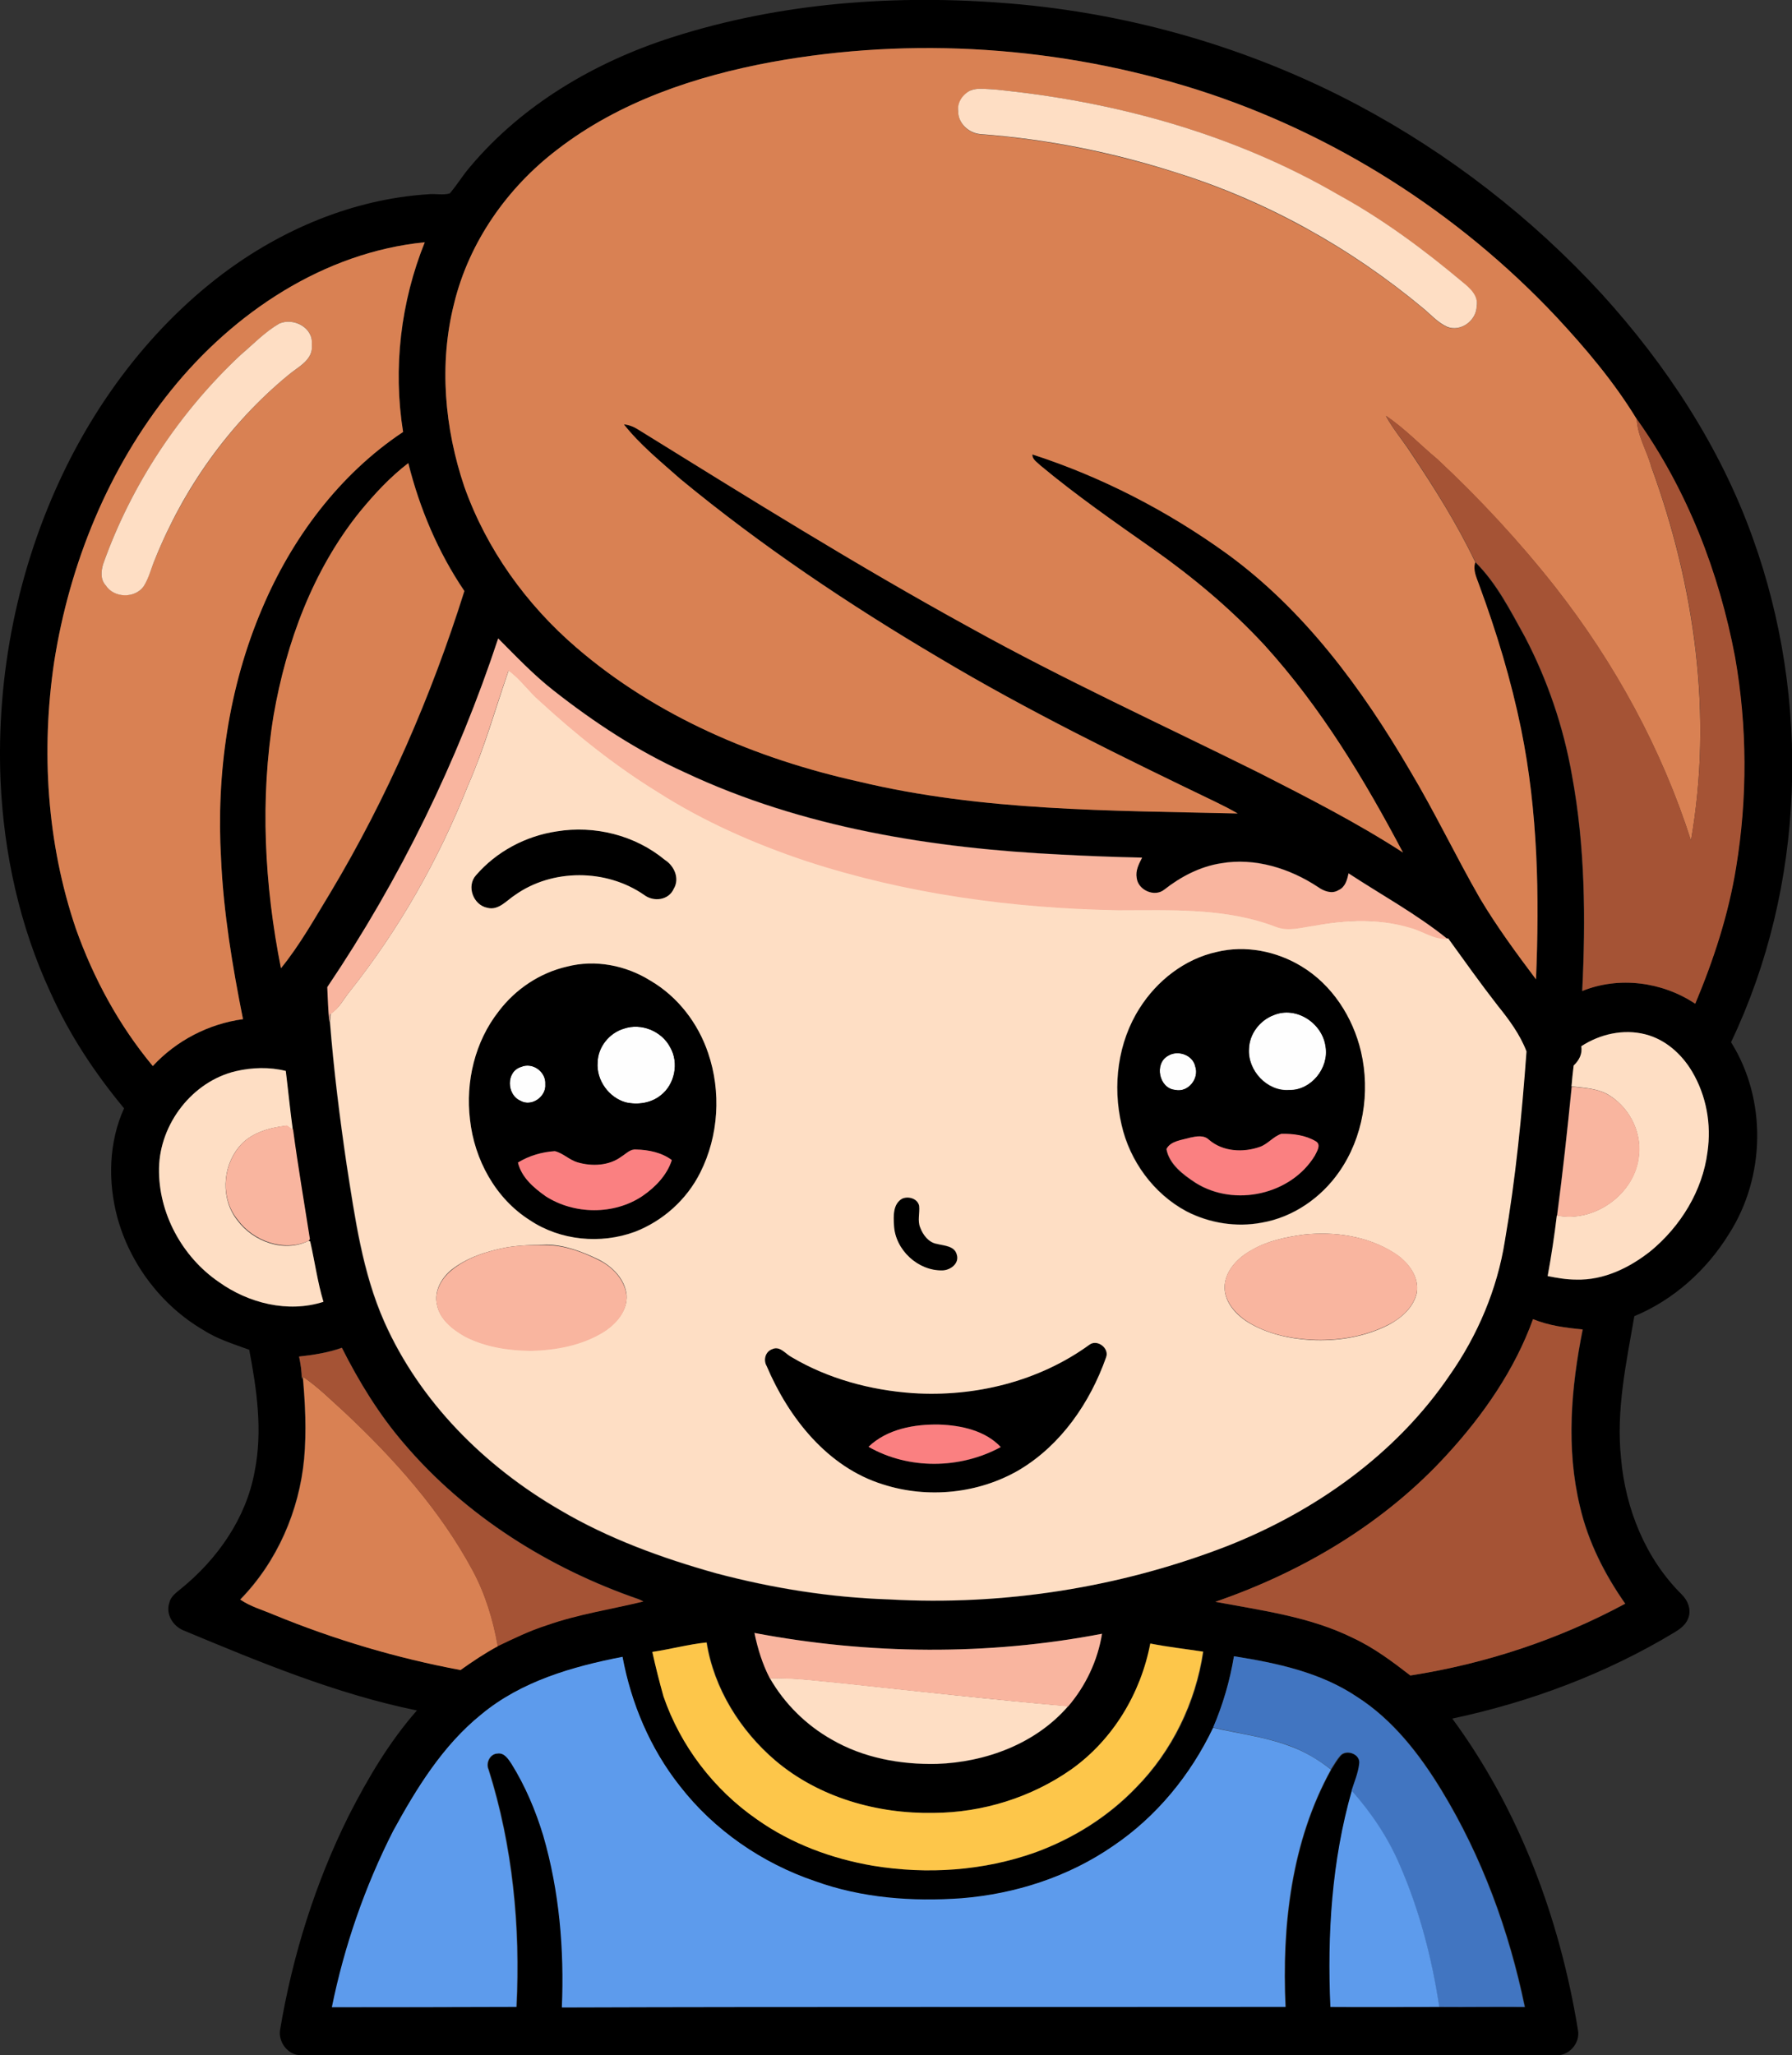 <?xml version="1.0" encoding="iso-8859-1"?>
<!-- Generator: Adobe Illustrator 19.2.0, SVG Export Plug-In . SVG Version: 6.00 Build 0)  -->
<svg version="1.1" id="Layer_1" xmlns="http://www.w3.org/2000/svg" xmlns:xlink="http://www.w3.org/1999/xlink" x="0px" y="0px"
	 viewBox="0 0 661.5 758.4" enable-background="new 0 0 661.5 758.4" xml:space="preserve">
<rect x="0" y="0" width="661.5" height="758.4" fill="#333333" stroke="none"/>
<path fill="#FEFEFE" d="M470.2,374.6c8.3-3.4,18,3,19.2,11.6c1.3,7.9-5.4,16.2-13.5,16c-8.1,0.6-15.4-7.2-14.8-15.2
	C461.2,381.5,465.1,376.5,470.2,374.6z"/>
<path fill="#FEFEFE" d="M230.3,379.6c6.4-2.2,14,0.9,17.1,6.9c3.3,5.7,1.7,13.7-3.5,17.7c-3.6,2.9-8.5,3.6-12.9,2.6
	c-6.3-1.8-10.9-8.2-10.4-14.7C220.7,386.4,224.9,381.2,230.3,379.6z"/>
<path fill="#FEFEFE" d="M431.2,389.6c3.6-2.3,9.1-0.3,10,3.9c1.6,4.4-2.6,9.8-7.4,8.7C427.9,401.7,425.9,392.5,431.2,389.6z"/>
<path fill="#FEFEFE" d="M192.4,393.7c4.2-1.8,9.2,1.8,8.9,6.4c0.4,4.6-5.1,8.5-9.2,6.1C187,404,186.7,395.4,192.4,393.7z"/>
<g>
	<g>
		<path d="M248,13.8c40.2-12.9,83-16,125-12.5c44.6,3.7,88.5,16.4,128.1,37.4c33.7,17.9,64.4,41.7,90.2,69.8
			c23.8,26.2,43.6,56.3,55.6,89.7c21.7,59.9,19.6,128.7-7.9,186.4c13.3,21.2,12.7,49.8-0.8,70.8c-8.2,13.3-20.4,24.3-34.9,30.3
			c-3,17.3-6.8,34.8-4.9,52.5c1.6,18.5,9,36.9,22.3,50.1c2.4,2.3,3.8,5.9,2.4,9.1c-0.9,2.3-3,3.8-5,5c-25.2,15.2-53.2,25.7-82,31.8
			c24.8,33.7,39.7,73.9,46.4,115c0.9,4.8-3.5,9.8-8.5,9.2c-154.3,0.1-308.6,0-463,0c-4.7,0.1-8.4-4.9-7.6-9.4
			c4.6-27.4,13-54.2,25.4-79.1c7-13.7,14.9-27.1,25.1-38.7c-29.9-6.1-58.2-17.9-86.3-29.6c-3.8-1.6-6.5-6-5.1-10.1
			c0.5-2.4,2.6-3.8,4.4-5.3C80.3,575.3,90.9,560.2,94,543c3-14.9,0.8-30.2-2-44.9c-5.7-2.1-11.7-3.9-16.8-7.2
			c-15.5-9-27.2-24.4-31.9-41.7c-3.5-13.1-3.2-27.7,2.5-40.2c-10.8-13-20.2-27.2-27.1-42.6C7.3,341.9,1.4,315,0.2,288.1
			c-1.6-39,6.3-78.5,23.2-113.7C37,146.1,56.8,120.3,82,101.2c21.9-16.5,48.3-27.7,75.9-29.5c2.7-0.3,5.5,0.4,8.1-0.3
			c2.7-3.1,4.8-6.7,7.5-9.8C192.8,38.6,219.6,22.9,248,13.8z M284.8,22.9c-28.1,5.2-56.2,14.6-79.1,32.3
			c-18.5,14.1-32.6,34.2-38.1,56.9c-5.6,22.2-3.5,45.9,3.8,67.5c8.2,23,22.8,43.5,41.4,59.4c29.5,25.4,66.4,41,104.1,49.4
			c45.8,11,93.2,10.6,140,11.8c-2.6-1.5-5.3-2.9-8-4.2c-34.7-16.7-69.4-33.7-102.5-53.4c-33.2-19.7-65.4-41.3-95.2-65.8
			c-7.3-6.4-14.9-12.6-20.9-20.2c2.1,0.2,4.1,1.1,5.9,2.3c40.1,24.9,80.2,49.8,121.5,72.5c35,19.4,71.3,36.1,107.1,53.8
			c18.1,9.1,36.1,18.4,53.1,29.4c-14.4-27.1-30.4-53.6-51-76.4c-12.4-13.5-26.5-25.2-41.4-35.7c-14.1-9.9-28.1-19.7-41.4-30.7
			c-1.1-1.2-3-2.2-3-4.1c25.6,8.3,49.8,20.8,71.6,36.5c28.7,20.8,50.1,49.9,67.8,80.2c9.2,15.4,16.9,31.6,25.8,47.1
			c6.2,10.4,13.4,20.2,20.7,29.9c1.3-30.9,0.7-62.1-5.5-92.4c-3.7-18.1-9.1-35.8-15.5-53.2c-0.9-2.7-2.4-5.4-1.4-8.3
			c7.9,7.9,12.9,18,18.3,27.6c8.3,15.9,14.2,33.2,17.3,50.9c4.9,26.3,5.1,53.1,3.8,79.7c13.6-5.5,29.6-3.4,41.7,4.7
			c6.8-16.2,12.3-33,15.1-50.4c4.2-25.6,4.1-51.9-0.4-77.5c-5.9-31.4-17.7-61.9-36.3-87.9c-8.4-13.8-18.9-26.2-29.9-38
			c-36.2-38.3-82.1-67.6-132.4-83.6C391.4,17.2,337,13.4,284.8,22.9z M63.1,144.1C40,172.8,25.7,208,20,244.2
			c-4.9,32.9-2.7,67,8,98.5c6.5,18.4,16,35.7,28.4,50.7c8.7-9.4,20.6-15.5,33.3-17.3c-3.9-19.6-7.2-39.3-8.1-59.2
			c-1.9-31.3,2.7-63.3,15.1-92.2c11-26,28.5-49.6,52.1-65.3c-3.8-23.5-0.8-47.9,8-70C119.5,93.1,86.2,115.4,63.1,144.1z M132.7,189
			c-17.3,21.4-27,48-31.6,74.9c-5.2,30.9-3.4,62.7,2.7,93.4c7-8.7,12.5-18.5,18.3-28c20.9-34.9,37.2-72.5,49.4-111.2
			c-9.7-14.3-16.6-30.4-20.7-47.2C144,176.1,138.2,182.5,132.7,189z M183.9,235.6c-15,45.4-36.2,88.8-63,128.5
			c0.2,4.3,0.4,8.6,0.8,12.9c1.4,17.7,3.6,35.4,6.2,53c3,19.6,5.7,39.6,13.9,57.9c13.2,29.5,37.1,53.3,64.8,69.4
			c18,10.6,37.8,17.8,57.8,23.4c20.8,5.5,42.1,8.9,63.6,9.6c42.3,2.4,85.2-4.4,124.7-19.6c32.6-12.8,62.6-33.9,82.4-63.2
			c10.3-14.7,17.4-31.6,20.3-49.4c3.9-23.2,6.2-46.6,8-70c-2.4-6.3-6.5-11.8-10.7-17c-6.3-8.1-12.2-16.4-18.2-24.7h-0.2
			c-11.4-9.1-24.3-16.2-36.5-24.2c-0.5,2.4-1.2,5.1-3.7,6.2c-2.4,1.6-5.4,0.4-7.5-1.1c-10.4-6.9-23.3-11-35.9-8.8
			c-7.7,1.2-14.8,5-20.9,9.7c-3.6,3-9.7,0.2-10.2-4.3c-0.5-2.7,0.8-5.2,2-7.5c-9.9-0.2-19.8-0.5-29.6-1.1
			c-47.5-2.3-95.7-9.9-139.1-30.3c-17.5-7.9-33.6-18.5-48.6-30.3C196.9,249,190.5,242.2,183.9,235.6z M583.7,386.1
			c0.5,2.8-0.8,5.3-2.8,7.2c-0.3,2.6-0.5,5.2-0.8,7.7c-1.5,15.9-3.3,31.7-5.4,47.5c-1,7.5-2.1,15-3.4,22.4c3.5,0.7,6.9,1.3,10.5,1.3
			c10.2,0.4,19.8-4.3,27.6-10.6c11-9.2,19-22.2,20.9-36.5c1.5-10.2-0.5-20.8-5.7-29.7c-3.8-6.4-9.8-11.9-17.2-13.7
			C599.3,379.6,590.5,381.6,583.7,386.1z M87,395.3c-16,3.8-28,19.4-28.3,35.8c-0.2,16.5,8.5,32.8,22.1,42
			c11,7.8,25.6,11.6,38.6,7.3c-2.2-7.3-3.2-14.9-4.9-22.3l-0.6-0.2l0.3-0.6c-2-13.4-4.3-26.8-6.2-40.3c-1-7.3-1.7-14.5-2.6-21.8
			C99.5,393.7,93.1,393.8,87,395.3z M565.9,486.8c-6.8,18.6-18.3,35.2-31.5,49.8c-23.1,25.4-53.4,43.4-85.7,54.5
			c17.2,3.3,34.9,5.5,50.7,13.3c7.7,3.6,14.6,8.8,21.3,13.9c27.7-4.4,54.7-13.2,79.3-26.5c-7.6-10.9-13.7-22.9-16.7-35.8
			c-5.2-21.5-3.3-44,1-65.4C578,490,571.8,489.2,565.9,486.8z M110.4,500.6c0.5,2.7,1,5.5,1,8.3l0.3-0.9c0.9,10,1.4,20.1,0.5,30.2
			c-1.8,19.3-10,38.1-23.6,52c3.8,2.6,8.3,3.8,12.4,5.6c22.2,9.2,45.3,16,68.9,20.4c4.4-3.1,8.9-6.2,13.8-8.8
			c5.9-2.9,11.8-5.7,18.1-7.7c11.6-4.1,23.8-5.9,35.7-8.8c-0.4-0.2-1.3-0.6-1.7-0.8c-33.1-11.4-63.9-30.7-86.7-57.5
			c-9.2-10.7-16.6-22.8-22.9-35.3C121.2,499.1,115.8,500,110.4,500.6z M278.5,602.6c1.1,5.8,2.9,11.5,5.7,16.7
			c5.3,9.4,13.4,17.4,22.8,22.7c11.7,6.8,25.4,9.3,38.8,9c18-0.6,36.5-7.4,48.5-21.3c6.5-7.6,10.9-16.9,12.5-26.8
			C364.6,611,320.8,610.6,278.5,602.6z M240.8,609.6c1.2,5.5,2.6,11,4.3,16.4c6.3,18.2,18.6,34.4,34.5,45.4
			c12.6,9,27.6,14.5,42.8,17.1c20,3.3,40.8,1.9,59.9-4.9c14-5.1,26.9-13.1,37.2-23.9c13.4-13.5,22.1-31.4,24.8-50.2
			c-6.5-1-13.1-1.8-19.5-3c-3.5,18.4-13.9,35.5-29.1,46.4c-14.8,10.4-32.8,15.9-50.8,16.1c-20.9,0.5-42.4-5.6-58.5-19.3
			c-13-11.1-22.7-26.6-25.4-43.6C254.1,606.8,247.5,608.6,240.8,609.6z M455.5,611.2c-1.5,9.1-4.1,18-7.7,26.5
			c-8.3,17.4-20.9,32.8-36.9,43.6c-16.5,11.3-36.1,17.7-56,19.3c-18.2,1.3-36.8,0-54-6.3c-19.6-6.6-37.3-18.8-50-35.2
			c-10.9-13.8-17.9-30.3-21.1-47.6c-18.5,3.6-37.5,9-52.2,21.3c-14.1,11.3-23.8,27.1-32.3,42.9c-10.5,20.5-18.1,42.5-22.6,65
			c22.7,0.1,45.4,0,68.1-0.1c1.5-29.5-1.4-59.4-10.3-87.6c-1.1-2.4,0.5-5.8,3.3-5.9c2.5-0.4,4,2,5.2,3.8c5,8.2,8.9,17.2,11.7,26.4
			c6,20.5,7.8,42.1,6.9,63.5c89-0.3,178-0.1,267.1-0.2c-1.4-29.9,2.1-61.1,16.8-87.6c1.1-1.7,2.1-3.5,3.4-5c2.2-2.6,7.7-0.6,7,3.1
			c-0.4,3.4-1.8,6.5-2.8,9.8c-7.4,25.9-9,53-7.9,79.8c13.4,0.1,26.8,0,40.2,0c10.5,0,21.1-0.1,31.6,0c-5.8-28.1-15.8-55.4-30.7-79.9
			c-8.1-13.3-17.9-26.1-31.3-34.6C487.4,617.1,471.3,613.6,455.5,611.2z"/>
	</g>
	<path d="M205.5,306.8c14-2.3,28.9,1.4,39.9,10.5c3.5,2.2,5.6,6.9,3.3,10.7c-1.9,4.3-7.6,4.9-11,2.2c-13.9-9.6-33.8-9.7-47.6,0.1
		c-3.1,2-6.1,5.8-10.2,4.7c-5.2-1-7.8-8-4.2-12C183.3,314.2,194.1,308.5,205.5,306.8z"/>
	<g>
		<path d="M449.1,351.3c10.6-2.6,22.1-0.3,31.4,5.2c11.3,6.9,19,18.8,22,31.5c3.5,15,0.8,31.6-8.1,44.4c-6.7,9.5-17,16.7-28.5,18.7
			c-9.4,1.8-19.4,0.2-27.9-4.2c-12.1-6.5-20.9-18.6-23.9-31.9c-3.4-14.5-1.3-30.5,6.7-43.1C427.1,361.9,437.3,353.9,449.1,351.3z
			 M470.2,374.6c-5.1,1.9-9,6.9-9.2,12.5c-0.5,8,6.7,15.8,14.8,15.2c8.1,0.2,14.8-8.1,13.5-16C488.2,377.6,478.5,371.1,470.2,374.6z
			 M431.2,389.6c-5.3,2.9-3.3,12.1,2.6,12.6c4.8,1.1,9-4.2,7.4-8.7C440.3,389.3,434.8,387.4,431.2,389.6z M439.4,419.8
			c-3.1,0.9-7.2,1.3-8.9,4.3c1,5.7,6.2,9.5,10.8,12.5c14.3,8.9,35.2,4.4,44-10.1c0.7-1.5,2.4-3.9,0.4-5.2c-3.8-2.3-8.4-2.9-12.8-2.8
			c-2.9,1-4.9,3.7-7.9,4.8c-6.2,2.2-13.7,1.8-18.8-2.6C444.4,418.7,441.7,419.3,439.4,419.8z"/>
	</g>
	<g>
		<path d="M209.3,356.7c10.4-2.6,21.8-0.5,30.8,5.1c10.1,5.9,17.6,15.7,21.3,26.7c4.8,14.3,3.9,30.6-2.9,44.1
			c-4.9,10-13.8,17.9-24.2,21.9c-12.6,4.7-27.5,3.3-38.7-4.3c-12.7-8-20.5-22.4-22.1-37.1c-1.7-14,1.8-28.8,10.6-40
			C190.2,365,199.3,358.9,209.3,356.7z M230.3,379.6c-5.4,1.6-9.6,6.8-9.7,12.5c-0.5,6.5,4.2,13,10.4,14.7c4.4,1,9.3,0.3,12.9-2.6
			c5.2-4,6.8-12,3.5-17.7C244.3,380.5,236.7,377.4,230.3,379.6z M192.4,393.7c-5.7,1.7-5.4,10.3-0.3,12.5c4.1,2.4,9.6-1.5,9.2-6.1
			C201.6,395.5,196.6,391.9,192.4,393.7z M229.4,426.8c-4.6,3.5-11,3.8-16.3,2.1c-3-0.9-5.3-3.4-8.3-4.1c-4.8,0.3-9.5,1.6-13.6,4.2
			c1.2,5.5,5.9,9.4,10.3,12.5c10.5,6.7,25.2,6.9,35.6-0.1c4.8-3.2,9.1-7.7,10.9-13.3c-3.8-2.8-8.6-3.8-13.2-3.9
			C232.6,423.9,231.1,425.7,229.4,426.8z"/>
	</g>
	<path d="M333.1,442.3c2.4-1,5.7,0.1,6.2,2.8c0.3,2.6-0.7,5.4,0.4,8c1,2.7,3.1,5.4,6.1,6c2.7,0.7,6.5,0.7,7.4,4
		c1,3.3-2.3,5.7-5.2,5.8c-9.1,0.3-17.6-7.6-18-16.7C329.8,448.7,329.6,444.2,333.1,442.3z"/>
	<g>
		<path d="M402.2,496.2c3-2.2,7.4,1.3,6.1,4.7c-5.9,16.7-16.6,32.3-32,41.5c-15,8.8-33.8,10.7-50.3,5.4c-20.5-6.4-34.9-24.6-43-43.7
			c-1.3-2.2-0.5-5.3,2-6.2c2.9-1.4,4.9,1.7,7.2,2.9c13.5,8,29.1,12.2,44.7,13.3C359.8,515.6,383.5,509.8,402.2,496.2z M320.6,533.9
			c14.8,8.5,34,8.3,48.9,0.1c-5.7-6.1-14.6-8-22.6-8.3C337.6,525.5,327.5,527.3,320.6,533.9z"/>
	</g>
</g>
<g>
	<g>
		<path fill="#D98153" d="M284.8,22.9c52.1-9.5,106.6-5.8,157.1,10.2c50.3,16,96.2,45.2,132.4,83.6c11,11.8,21.5,24.2,29.9,38
			c0.3,6.3,3.8,11.7,5.4,17.7c16,43.8,22.7,91.6,14.6,137.8c-10.8-33.8-28.1-65.4-50-93.4c-13.3-16.9-28-32.6-43.6-47.3
			c-6.4-5.3-12.1-11.4-19-16c2.6,4.8,6.2,9,9.2,13.6c8.7,13,17.1,26.3,23.8,40.4c-1,2.9,0.5,5.7,1.4,8.3
			c6.4,17.3,11.8,35.1,15.5,53.2c6.2,30.4,6.8,61.5,5.5,92.4c-7.3-9.7-14.5-19.5-20.7-29.9c-8.9-15.5-16.6-31.7-25.8-47.1
			c-17.7-30.3-39.1-59.4-67.8-80.2c-21.8-15.7-46-28.2-71.6-36.5c-0.1,1.9,1.8,2.9,3,4.1c13.2,11,27.3,20.8,41.4,30.7
			c14.9,10.5,29,22.3,41.4,35.7c20.7,22.8,36.7,49.3,51,76.4c-17-11-35.1-20.2-53.1-29.4c-35.8-17.8-72.2-34.4-107.1-53.8
			c-41.4-22.7-81.4-47.7-121.5-72.5c-1.8-1.2-3.7-2.1-5.9-2.3c6,7.6,13.7,13.8,20.9,20.2c29.8,24.6,62,46.2,95.2,65.8
			c33.1,19.8,67.8,36.7,102.5,53.4c2.7,1.3,5.4,2.7,8,4.2c-46.8-1.1-94.2-0.8-140-11.8c-37.8-8.4-74.6-24-104.1-49.4
			c-18.5-15.9-33.2-36.3-41.4-59.4c-7.3-21.6-9.4-45.3-3.8-67.5c5.5-22.7,19.6-42.8,38.1-56.9C228.6,37.5,256.7,28.1,284.8,22.9z
			 M358.2,33.4c-2.7,1.5-4.8,4.5-4.5,7.7c0,4.5,4,8.2,8.3,8.5c24.5,1.8,48.8,6.8,72.2,14.2c33.3,10.5,64.3,27.7,91.1,50
			c2.9,2.4,5.4,5.3,8.9,6.9c5,1.9,10.8-2.4,10.9-7.6c0.7-3.9-2.6-6.7-5.2-8.9c-14.3-12-29.4-23.2-45.8-32.2
			C455.3,49.4,411.2,37.3,366.8,33C364,32.9,360.9,32.3,358.2,33.4z"/>
	</g>
	<g>
		<path fill="#D98153" d="M63.1,144.1c23.1-28.7,56.4-51,93.7-54.7c-8.9,22-11.8,46.5-8,70c-23.6,15.7-41.2,39.4-52.1,65.3
			c-12.3,28.9-16.9,60.9-15.1,92.2c0.9,19.9,4.2,39.7,8.1,59.2c-12.7,1.7-24.6,7.9-33.3,17.3c-12.5-15-21.9-32.4-28.4-50.7
			c-10.7-31.5-12.9-65.7-8-98.5C25.7,208,40,172.8,63.1,144.1z M103.1,119.4c-5.3,3.2-9.6,7.6-14.3,11.6
			c-22.6,21.3-40.3,47.8-50.7,77.1c-0.8,2.6-1.1,5.7,0.9,7.9c3.1,4.7,10.9,4.9,14.1,0.3c1.8-3.1,2.7-6.6,4.1-9.9
			c10.6-26.1,27.4-49.9,49.1-67.9c3.7-3.1,9.5-5.6,8.8-11.4C115.7,120.8,108.4,117.1,103.1,119.4z"/>
	</g>
	<path fill="#D98153" d="M132.7,189c5.4-6.6,11.2-12.9,18-18.1c4.2,16.7,11,32.9,20.7,47.2c-12.2,38.8-28.5,76.3-49.4,111.2
		c-5.8,9.5-11.2,19.3-18.3,28c-6.1-30.7-7.8-62.4-2.7-93.4C105.7,237,115.5,210.5,132.7,189z"/>
	<path fill="#D98153" d="M111.8,508c5.7,3.9,10.6,8.8,15.7,13.4c18.2,17.1,35.1,36,47,58.1c4.7,8.7,7.6,18.3,9.3,28
		c-4.8,2.6-9.3,5.6-13.8,8.8c-23.6-4.4-46.7-11.3-68.9-20.4c-4.2-1.8-8.6-3-12.4-5.6c13.6-13.9,21.8-32.7,23.6-52
		C113.2,528.1,112.7,518,111.8,508z"/>
</g>
<g>
	<path fill="#FEDEC4" d="M358.2,33.4c2.7-1.1,5.8-0.5,8.7-0.4c44.4,4.3,88.5,16.4,127.2,38.9c16.4,9,31.5,20.2,45.8,32.2
		c2.7,2.2,5.9,5,5.2,8.9c-0.1,5.3-5.9,9.6-10.9,7.6c-3.5-1.6-6-4.5-8.9-6.9c-26.8-22.3-57.8-39.6-91.1-50
		c-23.4-7.5-47.7-12.4-72.2-14.2c-4.3-0.3-8.4-4-8.3-8.5C353.3,37.8,355.4,34.8,358.2,33.4z"/>
	<path fill="#FEDEC4" d="M103.1,119.4c5.3-2.3,12.6,1.5,12,7.7c0.7,5.8-5.2,8.3-8.8,11.4c-21.8,18-38.6,41.8-49.1,67.9
		c-1.4,3.3-2.2,6.8-4.1,9.9c-3.2,4.6-11,4.5-14.1-0.3c-2-2.2-1.7-5.3-0.9-7.9c10.4-29.3,28.1-55.9,50.7-77.1
		C93.5,127,97.8,122.5,103.1,119.4z"/>
	<g>
		<path fill="#FEDEC4" d="M172.7,290c6.1-13.8,10.2-28.5,15.1-42.7c4.4,3.2,7.4,7.8,11.6,11.3c13.5,12.4,27.9,23.9,43.5,33.5
			c17,10.9,35.6,19,54.6,25.4c37.2,12.2,76.4,17.5,115.4,18.2c19.5,0,39.6-0.9,58.1,6.1c4.7,1.9,9.7,0.2,14.4-0.4
			c11.7-2.1,23.8-2.6,35.3,0.8c4.6,1.2,8.8,4.4,13.7,4.1h0.2c6,8.3,11.9,16.6,18.2,24.7c4.2,5.2,8.3,10.7,10.7,17
			c-1.7,23.4-4,46.9-8,70c-2.8,17.7-10,34.7-20.3,49.4c-19.8,29.2-49.8,50.4-82.4,63.2c-39.5,15.3-82.4,22-124.7,19.6
			c-21.5-0.7-42.8-4.1-63.6-9.6c-20-5.6-39.9-12.8-57.8-23.4c-27.8-16.1-51.7-39.9-64.8-69.4c-8.1-18.3-10.8-38.3-13.9-57.9
			c-2.6-17.6-4.8-35.3-6.2-53c0.1-1,0.2-1.9,0.3-2.9c3.1-1.9,4.7-5.3,6.9-8C147.2,343.1,161.9,317.3,172.7,290z M205.5,306.8
			c-11.4,1.7-22.2,7.4-29.8,16.2c-3.6,4-1,11,4.2,12c4.1,1.1,7.1-2.7,10.2-4.7c13.8-9.8,33.7-9.7,47.6-0.1c3.5,2.7,9.1,2.1,11-2.2
			c2.3-3.8,0.2-8.5-3.3-10.7C234.4,308.2,219.5,304.5,205.5,306.8z M449.1,351.3c-11.8,2.6-22,10.6-28.4,20.7
			c-8.1,12.6-10.1,28.6-6.7,43.1c3,13.3,11.8,25.4,23.9,31.9c8.5,4.4,18.5,6,27.9,4.2c11.6-2,21.9-9.2,28.5-18.7
			c8.9-12.7,11.6-29.3,8.1-44.4c-3-12.8-10.7-24.7-22-31.5C471.2,351,459.7,348.7,449.1,351.3z M209.3,356.7
			c-10,2.3-19,8.3-25.2,16.5c-8.8,11.2-12.3,26-10.6,40c1.6,14.7,9.4,29.1,22.1,37.1c11.2,7.5,26.1,8.9,38.7,4.3
			c10.4-4,19.2-11.9,24.2-21.9c6.8-13.5,7.8-29.8,2.9-44.1c-3.7-11-11.2-20.8-21.3-26.7C231,356.2,219.7,354,209.3,356.7z
			 M333.1,442.3c-3.5,1.9-3.3,6.4-3.1,9.8c0.4,9.1,8.9,17,18,16.7c2.9-0.1,6.2-2.6,5.2-5.8c-0.8-3.3-4.7-3.3-7.4-4
			c-3-0.5-5.1-3.3-6.1-6c-1.1-2.6-0.1-5.4-0.4-8C338.8,442.4,335.5,441.3,333.1,442.3z M481.3,455.6c-6.6,0.9-13.4,2.3-19.2,5.7
			c-4.8,2.6-9.4,7.1-10,12.8c-0.5,5.8,3.6,10.6,8.2,13.6c7,4.4,15.4,6.3,23.6,6.8c9.8,0.5,19.9-1.1,28.7-5.6
			c4.7-2.5,9.2-6.4,10.4-11.8c1-6.2-3.5-11.7-8.5-14.8C504.7,456.1,492.6,454.4,481.3,455.6z M187.1,460.3
			c-7.3,1.4-14.7,3.7-20.6,8.4c-3.6,3-6.3,7.8-5.2,12.6c1,5.5,5.8,9.2,10.4,11.8c7.4,3.8,15.8,5.1,24.1,5.2c9.4-0.2,19.2-2,27.3-7.1
			c4.4-2.9,8.6-7.7,8.2-13.3c-0.6-5.9-5.2-10.5-10.3-13.1c-6-2.9-12.5-5.4-19.2-5.5C196.9,459.4,192,459.5,187.1,460.3z
			 M402.2,496.2c-18.7,13.6-42.4,19.4-65.3,17.9c-15.6-1.1-31.2-5.3-44.7-13.3c-2.3-1.2-4.3-4.3-7.2-2.9c-2.5,0.9-3.3,4-2,6.2
			c8.1,19.1,22.5,37.4,43,43.7c16.5,5.3,35.3,3.4,50.3-5.4c15.4-9.2,26.1-24.8,32-41.5C409.6,497.6,405.1,494.1,402.2,496.2z"/>
	</g>
	<path fill="#FEDEC4" d="M583.7,386.1c6.9-4.5,15.6-6.5,23.7-4.4c7.4,1.9,13.4,7.3,17.2,13.7c5.3,8.9,7.2,19.5,5.7,29.7
		c-1.8,14.3-9.9,27.4-20.9,36.5c-7.8,6.2-17.4,10.9-27.6,10.6c-3.5,0-7-0.6-10.5-1.3c1.4-7.5,2.5-14.9,3.4-22.4
		c13.9,2.9,29.2-8.1,30.3-22.5c0.9-8.9-4-17.9-11.8-22.3c-4-2.1-8.7-2.3-13.1-2.8c0.2-2.6,0.5-5.2,0.8-7.7
		C582.9,391.3,584.2,388.9,583.7,386.1z"/>
	<path fill="#FEDEC4" d="M87,395.3c6-1.4,12.5-1.6,18.5-0.1c0.9,7.3,1.6,14.5,2.6,21.8c-0.8-0.5-1.5-1.1-2.3-1.6
		c-6.5,0.8-13.4,2.6-17.7,8c-6.1,7.5-6.6,19.2-0.5,26.9c5.8,7.9,17.3,12.1,26.3,7.6l0.6,0.2c1.7,7.4,2.7,15,4.9,22.3
		c-13.1,4.2-27.7,0.5-38.6-7.3c-13.6-9.3-22.4-25.5-22.1-42C59,414.7,71,399.1,87,395.3z"/>
	<path fill="#FEDEC4" d="M284.2,619.3c8.9-0.3,17.8,1,26.7,1.8c27.8,3,55.6,6.1,83.4,8.5c-12,13.9-30.5,20.7-48.5,21.3
		c-13.4,0.3-27.1-2.2-38.8-9C297.6,636.6,289.6,628.7,284.2,619.3z"/>
</g>
<g>
	<path fill="#A55335" d="M511.6,153.4c6.9,4.6,12.6,10.7,19,16c15.7,14.6,30.3,30.4,43.6,47.3c21.9,27.9,39.2,59.6,50,93.4
		c8.1-46.2,1.5-94-14.6-137.8c-1.7-5.9-5.2-11.4-5.4-17.7c18.6,26.1,30.4,56.6,36.3,87.9c4.5,25.6,4.6,51.9,0.4,77.5
		c-2.8,17.4-8.3,34.2-15.1,50.4c-12.2-8.1-28.1-10.2-41.7-4.7c1.3-26.6,1.1-53.4-3.8-79.7c-3.1-17.7-9-35-17.3-50.9
		c-5.3-9.6-10.4-19.8-18.3-27.6c-6.8-14.1-15.1-27.4-23.8-40.4C517.8,162.4,514.2,158.3,511.6,153.4z"/>
	<path fill="#A55335" d="M565.9,486.8c5.8,2.4,12.1,3.2,18.3,3.8c-4.3,21.5-6.2,43.9-1,65.4c3,13,9.1,25,16.7,35.8
		c-24.7,13.3-51.6,22.2-79.3,26.5c-6.7-5.2-13.5-10.3-21.3-13.9c-15.8-7.8-33.5-10.1-50.7-13.3c32.3-11.1,62.6-29.1,85.7-54.5
		C547.7,522,559.2,505.4,565.9,486.8z"/>
	<path fill="#A55335" d="M110.4,500.6c5.4-0.6,10.7-1.4,15.8-3.2c6.3,12.5,13.7,24.6,22.9,35.3c22.8,26.8,53.6,46.1,86.7,57.5
		c0.4,0.2,1.3,0.6,1.7,0.8c-11.9,2.9-24.1,4.7-35.7,8.8c-6.3,2-12.2,4.9-18.1,7.7c-1.7-9.7-4.6-19.3-9.3-28
		c-11.9-22.1-28.8-41-47-58.1c-5.1-4.6-10-9.6-15.7-13.4l-0.3,0.9C111.4,506.1,111,503.3,110.4,500.6z"/>
</g>
<g>
	<path fill="#F9B59F" d="M183.9,235.6c6.6,6.6,13,13.4,20.4,19.2c15,11.8,31.1,22.4,48.6,30.3c43.4,20.4,91.5,28,139.1,30.3
		c9.9,0.5,19.7,0.9,29.6,1.1c-1.2,2.3-2.5,4.8-2,7.5c0.5,4.5,6.6,7.2,10.2,4.3c6.1-4.8,13.2-8.5,20.9-9.7
		c12.5-2.2,25.5,1.9,35.9,8.8c2.1,1.5,5.1,2.6,7.5,1.1c2.5-1.1,3.2-3.8,3.7-6.2c12.2,8,25.1,15,36.5,24.2c-5,0.3-9.1-2.9-13.7-4.1
		c-11.5-3.5-23.6-3-35.3-0.8c-4.8,0.6-9.7,2.3-14.4,0.4c-18.5-7.1-38.6-6.1-58.1-6.1c-39-0.7-78.2-6-115.4-18.2
		c-19.1-6.4-37.7-14.6-54.6-25.4c-15.6-9.6-30-21.1-43.5-33.5c-4.1-3.5-7.1-8.1-11.6-11.3c-5,14.3-9,28.9-15.1,42.7
		c-10.8,27.3-25.5,53.1-43.8,76.1c-2.2,2.7-3.8,6.1-6.9,8c-0.1,0.9-0.2,1.9-0.3,2.9c-0.5-4.3-0.6-8.6-0.8-12.9
		C147.7,324.4,168.9,281,183.9,235.6z"/>
	<path fill="#F9B59F" d="M580.2,401c4.4,0.5,9.1,0.6,13.1,2.8c7.8,4.3,12.7,13.4,11.8,22.3c-1.1,14.3-16.4,25.3-30.3,22.5
		C576.9,432.7,578.6,416.9,580.2,401z"/>
	<path fill="#F9B59F" d="M88.2,423.3c4.3-5.4,11.2-7.1,17.7-8c0.8,0.5,1.5,1.1,2.3,1.6c1.8,13.5,4.1,26.9,6.2,40.3l-0.3,0.6
		c-9.1,4.4-20.6,0.2-26.3-7.6C81.5,442.6,82,430.9,88.2,423.3z"/>
	<path fill="#F9B59F" d="M481.3,455.6c11.4-1.2,23.4,0.5,33.2,6.6c5,3.1,9.5,8.6,8.5,14.8c-1.2,5.4-5.7,9.4-10.4,11.8
		c-8.8,4.5-18.9,6.1-28.7,5.6c-8.2-0.5-16.6-2.3-23.6-6.8c-4.5-3-8.7-7.8-8.2-13.6c0.6-5.7,5.2-10.1,10-12.8
		C467.9,457.9,474.6,456.5,481.3,455.6z"/>
	<path fill="#F9B59F" d="M187.1,460.3c4.8-0.8,9.8-0.9,14.7-0.8c6.8,0.1,13.2,2.5,19.2,5.5c5.1,2.5,9.6,7.2,10.3,13.1
		c0.4,5.6-3.7,10.4-8.2,13.3c-8.1,5.1-17.8,6.9-27.3,7.1c-8.2-0.1-16.7-1.4-24.1-5.2c-4.6-2.6-9.4-6.3-10.4-11.8
		c-1.1-4.8,1.6-9.6,5.2-12.6C172.4,464,179.8,461.7,187.1,460.3z"/>
	<path fill="#F9B59F" d="M278.5,602.6c42.3,8,86.1,8.4,128.3,0.3c-1.6,9.9-6,19.2-12.5,26.8c-27.9-2.5-55.6-5.5-83.4-8.5
		c-8.9-0.8-17.7-2.1-26.7-1.8C281.4,614,279.7,608.3,278.5,602.6z"/>
</g>
<g>
	<path fill="#FA8081" d="M439.4,419.8c2.3-0.5,5-1,6.9,0.8c5.1,4.4,12.6,4.8,18.8,2.6c2.9-1,4.9-3.8,7.9-4.8c4.3-0.1,9,0.5,12.8,2.8
		c2,1.3,0.3,3.7-0.4,5.2c-8.8,14.5-29.7,19.1-44,10.1c-4.6-3-9.8-6.9-10.8-12.5C432.1,421,436.3,420.7,439.4,419.8z"/>
	<path fill="#FA8081" d="M229.4,426.8c1.7-1,3.2-2.8,5.4-2.6c4.6,0.1,9.5,1.1,13.2,3.9c-1.8,5.6-6.1,10-10.9,13.3
		c-10.5,7-25.1,6.8-35.6,0.1c-4.4-3.1-9-7-10.3-12.5c4.1-2.5,8.9-3.9,13.6-4.2c3,0.7,5.3,3.2,8.3,4.1
		C218.5,430.5,224.9,430.2,229.4,426.8z"/>
	<path fill="#FA8081" d="M320.6,533.9c6.9-6.6,17-8.4,26.2-8.2c8,0.3,16.9,2.2,22.6,8.3C354.5,542.1,335.4,542.4,320.6,533.9z"/>
</g>
<g>
	<path fill="#FDC64A" d="M240.8,609.6c6.7-1,13.3-2.8,20-3.5c2.7,17,12.4,32.5,25.4,43.6c16.1,13.6,37.6,19.7,58.5,19.3
		c18-0.1,36-5.7,50.8-16.1c15.3-10.9,25.6-28,29.1-46.4c6.5,1.3,13,2,19.5,3c-2.8,18.8-11.5,36.7-24.8,50.2
		c-10.3,10.7-23.2,18.8-37.2,23.9c-19.1,6.8-39.9,8.2-59.9,4.9c-15.2-2.6-30.1-8.1-42.8-17.1c-15.9-11-28.2-27.1-34.5-45.4
		C243.4,620.6,242,615.1,240.8,609.6z"/>
</g>
<g>
	<path fill="#4175C1" d="M455.5,611.2c15.7,2.5,31.9,5.9,45.3,14.9c13.3,8.5,23.2,21.3,31.3,34.6c14.9,24.5,24.9,51.8,30.7,79.9
		c-10.5-0.1-21.1,0.1-31.6,0c-2.7-18-7.3-35.7-14.6-52.4c-4.3-10.1-10.6-19.1-17.7-27.4c1-3.2,2.4-6.4,2.8-9.8
		c0.7-3.7-4.8-5.7-7-3.1c-1.3,1.5-2.3,3.3-3.4,5c-4.8-3.6-10-6.8-15.6-8.8c-9-3.2-18.6-4.5-27.9-6.6
		C451.4,629.1,454,620.3,455.5,611.2z"/>
</g>
<g>
	<path fill="#5D9BEC" d="M177.6,632.7c14.8-12.3,33.7-17.7,52.2-21.3c3.2,17.2,10.2,33.8,21.1,47.6c12.7,16.4,30.5,28.6,50,35.2
		c17.2,6.2,35.8,7.6,54,6.3c19.9-1.6,39.5-7.9,56-19.3c16-10.8,28.6-26.2,36.9-43.6c9.3,2.1,18.9,3.3,27.9,6.6
		c5.7,2,10.9,5.1,15.6,8.8c-14.7,26.6-18.2,57.7-16.8,87.6c-89,0.1-178-0.1-267.1,0.2c0.9-21.3-0.9-42.9-6.9-63.5
		c-2.8-9.2-6.6-18.2-11.7-26.4c-1.2-1.8-2.7-4.2-5.2-3.8c-2.8,0.1-4.4,3.5-3.3,5.9c8.9,28.2,11.8,58.1,10.3,87.6
		c-22.7,0.1-45.4,0.1-68.1,0.1c4.6-22.6,12.2-44.5,22.6-65C153.8,659.8,163.5,644.1,177.6,632.7z"/>
	<path fill="#5D9BEC" d="M499,660.8c7.2,8.2,13.4,17.3,17.7,27.4c7.3,16.7,11.9,34.5,14.6,52.4c-13.4,0-26.8,0.1-40.2,0
		C489.9,713.8,491.6,686.7,499,660.8z"/>
</g>
</svg>
